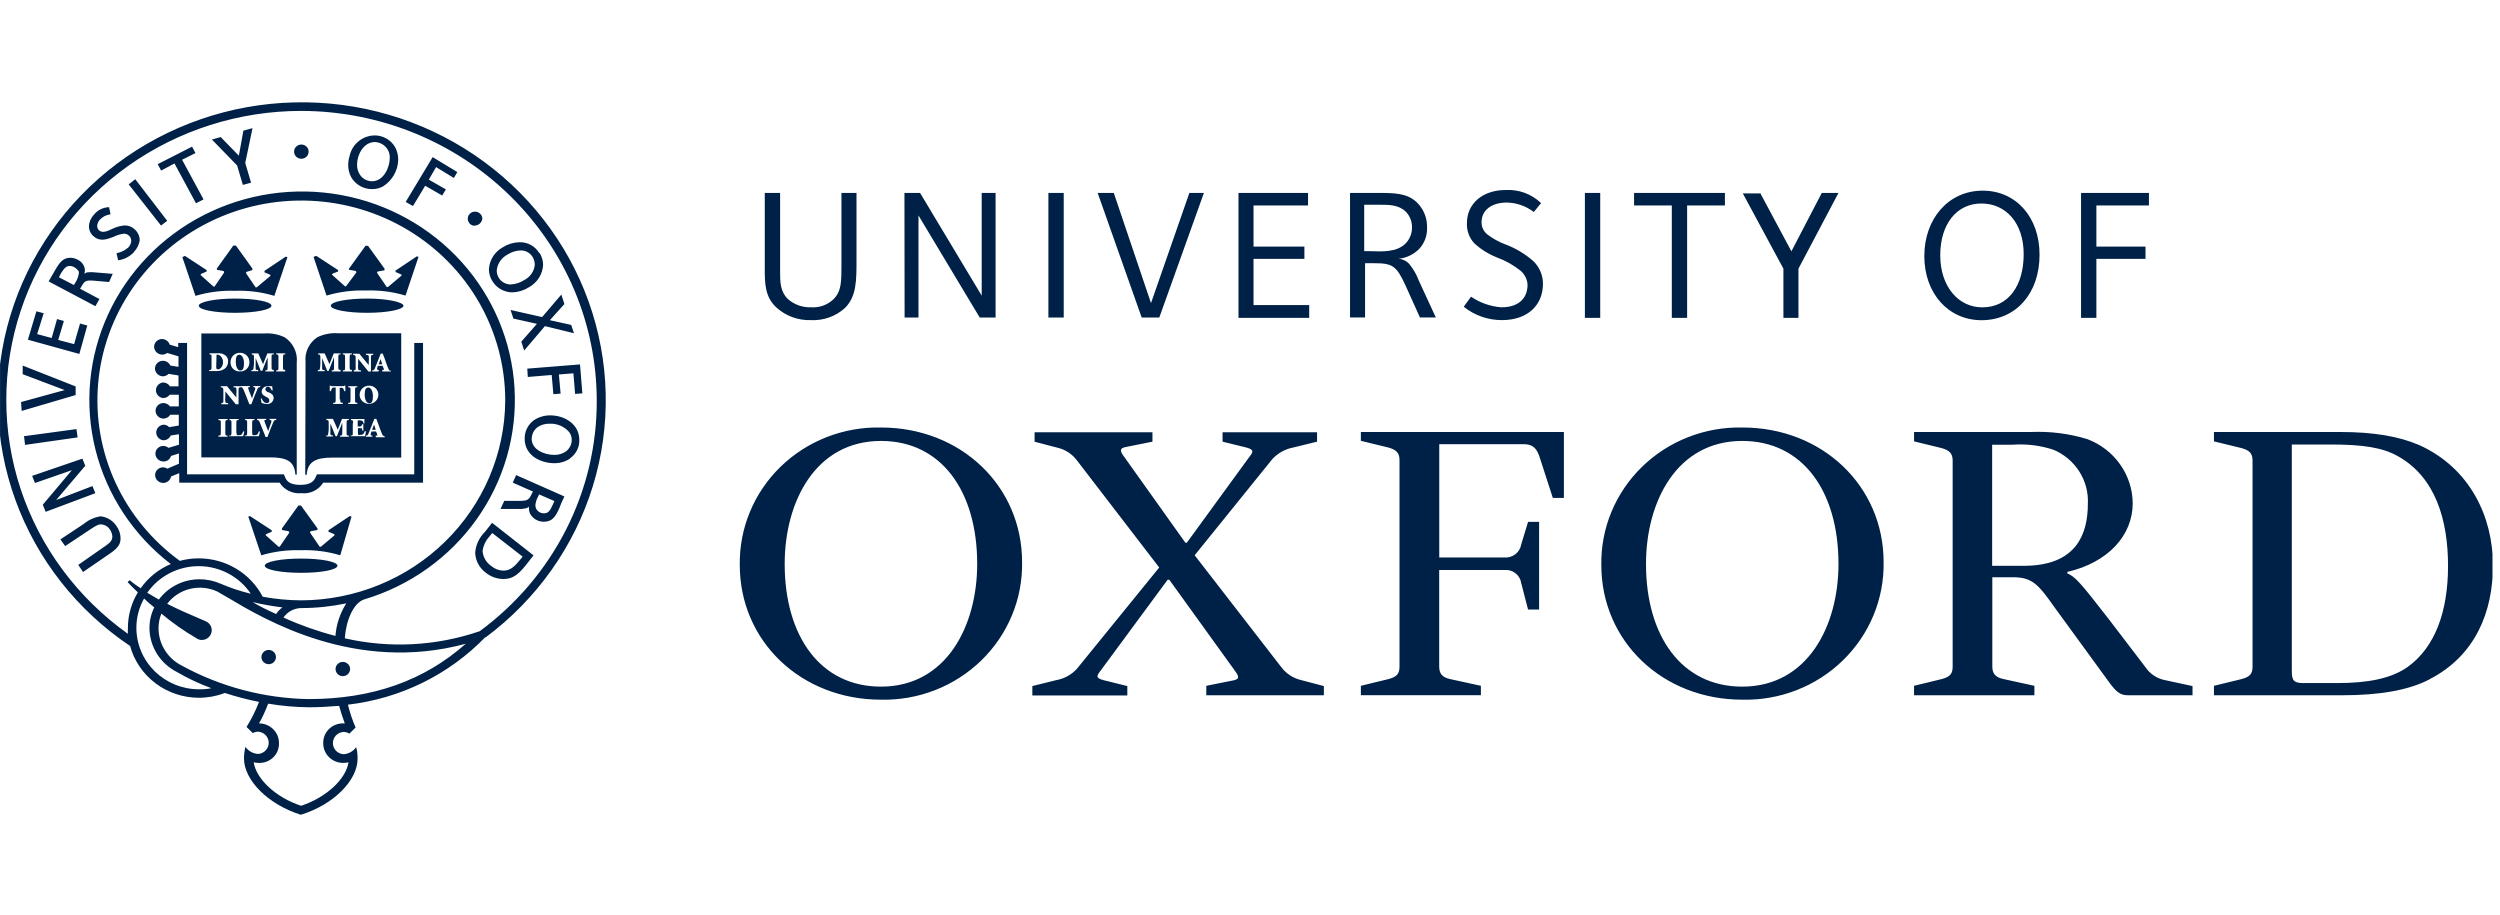 <svg width="112" height="41" viewBox="0 0 112 41" fill="none" xmlns="http://www.w3.org/2000/svg">
<g clip-path="url(#clip0_4864_3527)">
<path fill-rule="evenodd" clip-rule="evenodd" d="M96.272 8.643H93.244H93.231V14.239H93.918V11.598H96.119V11.049H93.918V9.205H96.272V8.643ZM91.372 11.413C91.372 9.728 90.317 8.541 88.826 8.541C87.29 8.541 86.209 9.801 86.209 11.473C86.209 13.145 87.29 14.345 88.768 14.345C90.317 14.345 91.372 13.145 91.372 11.413ZM80.255 11.259L78.855 8.643V8.663H78.077L79.897 12.035V14.239H80.571V12.035L82.364 8.643H81.616L80.255 11.259ZM77.276 8.643H73.207V9.205H74.897V14.239H75.583V9.205H77.276V8.643ZM67.064 11.534C67.45 11.675 67.81 11.877 68.128 12.134C68.311 12.293 68.421 12.517 68.434 12.756C68.434 13.305 68.102 13.767 67.253 13.767C66.767 13.728 66.301 13.564 65.902 13.292L65.576 13.742C66.056 14.13 66.66 14.342 67.282 14.341C68.474 14.341 69.125 13.643 69.125 12.708C69.125 12.52 69.086 12.333 69.012 12.159C68.938 11.986 68.829 11.828 68.692 11.697C68.322 11.371 67.893 11.116 67.428 10.944C67.146 10.836 66.881 10.69 66.641 10.51C66.555 10.443 66.486 10.357 66.44 10.26C66.393 10.162 66.371 10.056 66.374 9.948C66.374 9.451 66.781 9.074 67.507 9.074C67.946 9.083 68.37 9.232 68.714 9.498L69.04 9.1C68.831 8.898 68.582 8.741 68.308 8.64C68.034 8.539 67.741 8.496 67.448 8.513C66.419 8.513 65.719 9.125 65.719 9.987C65.71 10.152 65.733 10.317 65.789 10.473C65.845 10.629 65.932 10.773 66.045 10.896C66.341 11.169 66.687 11.385 67.064 11.534ZM58.6 8.643H55.484V14.239H58.652V13.668H56.158V11.598H58.437V11.049H56.158V9.205H58.6V8.643ZM51.565 13.579L49.898 8.643H49.175L51.148 14.226H51.936L53.935 8.643H53.284L51.565 13.579ZM47.655 8.643H46.968V14.226H47.655V8.643ZM41.219 8.643H40.519L40.526 14.226H41.148V9.652L43.892 14.226H44.602V8.643H43.98V13.244L41.219 8.643ZM34.262 8.643V11.933L34.262 12.014C34.261 12.67 34.261 13.289 34.773 13.767C34.982 13.959 35.227 14.108 35.494 14.207C35.762 14.306 36.047 14.351 36.333 14.341C36.612 14.355 36.891 14.313 37.153 14.219C37.415 14.125 37.656 13.98 37.859 13.793C38.374 13.276 38.373 12.57 38.371 11.606L38.371 11.422V8.643H37.697V11.61L37.697 11.767V11.767C37.698 12.662 37.699 13.051 37.326 13.419C37.196 13.54 37.042 13.633 36.874 13.693C36.706 13.753 36.527 13.778 36.349 13.767C35.961 13.783 35.582 13.649 35.294 13.394C34.949 13.056 34.949 12.618 34.949 12.172V8.643H34.262ZM15.586 31.569C17.937 31.297 20.117 30.226 21.745 28.541L21.758 28.554C24.051 26.847 25.733 24.471 26.562 21.769C27.391 19.066 27.324 16.176 26.371 13.512C25.419 10.849 23.629 8.551 21.26 6.947C18.89 5.343 16.063 4.517 13.184 4.587C10.305 4.656 7.523 5.619 5.238 7.335C2.952 9.052 1.28 11.434 0.463 14.14C-0.354 16.846 -0.275 19.737 0.689 22.396C1.653 25.055 3.453 27.346 5.829 28.94C6.011 29.607 6.413 30.196 6.973 30.616C7.532 31.035 8.218 31.262 8.922 31.26C9.317 31.258 9.709 31.185 10.078 31.046C10.578 31.21 11.088 31.343 11.604 31.445C11.455 31.835 11.267 32.212 11.045 32.568L11.325 32.842C11.399 32.801 11.483 32.78 11.569 32.778C11.697 32.788 11.816 32.845 11.903 32.938C11.991 33.03 12.039 33.151 12.039 33.277C12.039 33.403 11.991 33.525 11.903 33.617C11.816 33.71 11.697 33.767 11.569 33.777C11.454 33.771 11.343 33.739 11.244 33.683C11.145 33.628 11.059 33.551 10.996 33.458C10.952 33.63 10.93 33.807 10.931 33.984C10.931 34.944 12.002 36.039 13.476 36.501C14.951 36.051 16.019 34.954 16.019 33.997C16.024 33.819 16.003 33.642 15.957 33.47C15.893 33.563 15.808 33.64 15.708 33.695C15.609 33.75 15.498 33.783 15.384 33.789C15.256 33.779 15.136 33.722 15.049 33.63C14.962 33.537 14.914 33.416 14.914 33.29C14.914 33.164 14.962 33.043 15.049 32.95C15.136 32.858 15.256 32.801 15.384 32.791C15.479 32.789 15.572 32.816 15.651 32.867L15.931 32.593C15.788 32.261 15.672 31.919 15.586 31.569ZM33.142 25.313C33.142 28.726 35.887 31.346 39.468 31.346C40.3 31.364 41.127 31.217 41.9 30.915C42.672 30.612 43.375 30.16 43.965 29.585C44.556 29.01 45.021 28.325 45.335 27.569C45.648 26.814 45.803 26.004 45.79 25.188C45.79 21.772 43.049 19.152 39.468 19.152C38.635 19.134 37.807 19.28 37.034 19.583C36.261 19.885 35.557 20.338 34.967 20.913C34.376 21.488 33.91 22.174 33.597 22.93C33.283 23.686 33.129 24.497 33.142 25.313ZM54.042 31.148H59.309V30.736L58.304 30.471C57.941 30.39 57.621 30.182 57.402 29.888L53.521 24.876L56.995 20.575C57.241 20.303 57.572 20.118 57.936 20.049L59.004 19.787V19.366H54.771V19.787L55.839 20.049C56.21 20.151 56.145 20.25 55.94 20.511L53.17 24.314H53.105L50.396 20.511C50.191 20.237 50.09 20.074 50.497 20.014L51.63 19.787V19.366H46.35V19.79L47.356 20.052C47.719 20.133 48.04 20.342 48.257 20.639L51.933 25.424L48.257 29.948C48.014 30.223 47.682 30.407 47.316 30.471L46.249 30.736V31.157H50.504V30.736L49.436 30.471C49.065 30.373 49.13 30.274 49.332 30.012L52.31 25.973H52.385L55.315 30.038C55.501 30.299 55.582 30.436 55.175 30.497L54.042 30.724V31.148ZM61.706 8.643H60.481V14.223H61.155V11.792H61.549C62.376 11.792 62.555 11.894 62.962 12.778L63.613 14.223H64.326L63.561 12.568C63.461 12.296 63.314 12.042 63.128 11.818C63.007 11.686 62.839 11.606 62.659 11.594C63.007 11.556 63.33 11.402 63.574 11.157C63.817 10.897 63.946 10.553 63.932 10.2C63.939 9.993 63.903 9.787 63.826 9.594C63.75 9.401 63.634 9.225 63.486 9.077C63.04 8.643 62.467 8.643 61.706 8.643ZM69.567 22.308H70.062V19.353H60.967V19.749L62.2 20.049C62.558 20.151 62.698 20.291 62.698 20.61V29.862C62.698 30.197 62.568 30.325 62.2 30.424L60.967 30.724V31.145H66.344V30.724L64.971 30.424C64.616 30.347 64.476 30.181 64.476 29.862V25.536H67.389C67.569 25.518 67.749 25.569 67.892 25.679C68.034 25.788 68.127 25.948 68.151 26.123L68.457 27.307H68.952V23.38H68.457L68.151 24.388C68.125 24.562 68.031 24.72 67.889 24.829C67.748 24.938 67.569 24.99 67.389 24.975H64.479V19.899H68.255C68.669 19.899 68.854 20.074 68.994 20.537L69.567 22.308ZM71.003 14.239H71.69V8.643H71.003V14.239ZM71.739 25.313C71.739 28.726 74.48 31.346 78.061 31.346H78.051C78.884 31.366 79.713 31.22 80.487 30.919C81.261 30.617 81.965 30.165 82.557 29.59C83.149 29.015 83.616 28.328 83.93 27.572C84.244 26.816 84.399 26.005 84.386 25.188C84.386 21.772 81.642 19.152 78.061 19.152C77.228 19.134 76.401 19.281 75.628 19.584C74.855 19.886 74.152 20.339 73.562 20.914C72.972 21.489 72.506 22.175 72.193 22.931C71.879 23.687 71.725 24.497 71.739 25.313ZM98.225 31.148V30.736L97.017 30.475C96.834 30.443 96.659 30.374 96.504 30.273C96.349 30.172 96.216 30.041 96.115 29.888L94.488 27.757C93.189 26.085 92.984 25.849 92.616 25.686V25.622C94.439 25.201 95.546 23.989 95.546 22.544C95.54 21.92 95.342 21.313 94.979 20.801C94.617 20.289 94.105 19.896 93.511 19.672C92.701 19.425 91.852 19.317 91.004 19.353H85.75V19.774L86.984 20.074C87.339 20.176 87.479 20.317 87.479 20.636V29.862C87.479 30.2 87.352 30.325 86.984 30.424L85.75 30.724V31.148H91.141V30.724L89.767 30.424C89.396 30.347 89.256 30.181 89.256 29.862V25.861H90.2C91.066 25.861 91.343 26.222 92.043 27.208L94.549 30.647C94.856 31.046 95.025 31.148 95.35 31.148H98.225ZM104.918 31.148C106.624 31.148 107.92 30.921 108.864 30.424H108.854C110.888 29.377 111.689 27.418 111.683 25.313C111.683 23.156 110.654 20.961 108.375 19.937C107.47 19.551 106.363 19.353 104.827 19.353H99.185V19.774L100.419 20.074C100.787 20.176 100.914 20.317 100.914 20.636V29.862C100.914 30.2 100.787 30.325 100.419 30.424L99.185 30.724V31.148H104.918ZM9.751 15.827C9.817 15.82 9.883 15.826 9.947 15.845C10.01 15.865 10.069 15.896 10.119 15.939C10.153 15.971 10.18 16.009 10.197 16.052C10.214 16.095 10.222 16.142 10.22 16.188C10.22 16.488 9.979 16.625 9.699 16.625H9.373V16.574C9.464 16.574 9.477 16.574 9.477 16.424V16.025C9.477 15.947 9.477 15.913 9.461 15.896C9.448 15.884 9.425 15.881 9.386 15.875V15.827H9.751ZM9.686 16.424C9.686 16.535 9.712 16.548 9.777 16.548C9.842 16.548 9.992 16.437 9.992 16.229C9.992 16.022 9.852 15.891 9.751 15.891H9.699V15.955L9.686 16.424ZM11.149 16.38C11.169 16.327 11.177 16.27 11.172 16.213C11.172 16.16 11.162 16.107 11.141 16.057C11.121 16.008 11.09 15.963 11.052 15.925C11.013 15.887 10.968 15.857 10.917 15.836C10.867 15.816 10.813 15.805 10.758 15.805C10.701 15.803 10.644 15.813 10.591 15.834C10.538 15.854 10.489 15.886 10.449 15.925C10.409 15.965 10.377 16.013 10.357 16.065C10.336 16.117 10.326 16.173 10.329 16.229C10.326 16.284 10.335 16.338 10.355 16.389C10.374 16.44 10.405 16.486 10.444 16.525C10.483 16.564 10.53 16.594 10.582 16.614C10.634 16.634 10.69 16.643 10.745 16.641C10.803 16.644 10.861 16.636 10.915 16.615C10.969 16.595 11.018 16.563 11.058 16.523C11.098 16.482 11.13 16.433 11.149 16.38ZM10.765 16.599C10.651 16.599 10.563 16.437 10.563 16.213V16.201C10.563 15.977 10.615 15.894 10.729 15.894C10.843 15.894 10.931 16.06 10.931 16.28C10.931 16.5 10.879 16.599 10.765 16.599ZM12.27 15.831V15.876C12.223 15.876 12.197 15.876 12.183 15.889C12.166 15.904 12.166 15.938 12.166 16.013V16.013V16.425C12.166 16.562 12.166 16.562 12.267 16.575V16.642H11.886V16.591C11.977 16.591 11.99 16.591 11.99 16.441V16.004L11.746 16.616H11.684L11.453 16.042V16.316V16.517C11.453 16.565 11.492 16.578 11.57 16.578V16.629H11.264V16.578C11.326 16.578 11.352 16.578 11.352 16.517C11.365 16.447 11.374 16.375 11.378 16.304V16.055C11.378 15.905 11.378 15.892 11.277 15.879V15.831H11.57L11.785 16.316L11.977 15.831H12.27ZM12.777 16.575C12.677 16.562 12.677 16.562 12.677 16.425L12.68 16.026C12.68 15.876 12.69 15.876 12.781 15.876V15.828H12.374V15.876C12.475 15.889 12.475 15.889 12.475 16.026V16.441C12.475 16.591 12.462 16.591 12.374 16.591V16.642H12.777V16.575ZM10.664 18.111H10.563L10.095 17.537V17.76C10.085 17.84 10.085 17.92 10.095 18C10.095 18.035 10.133 18.06 10.221 18.06V18.111H9.915V18.06C9.967 18.06 10.007 18.035 10.007 18V17.76V17.524C10.007 17.438 10.007 17.413 9.981 17.387C9.97 17.373 9.956 17.363 9.94 17.356C9.924 17.349 9.907 17.347 9.889 17.349V17.301H10.169L10.589 17.811V17.649C10.599 17.57 10.599 17.491 10.589 17.413C10.589 17.374 10.553 17.349 10.462 17.349V17.301H10.788V17.349C10.766 17.346 10.744 17.35 10.725 17.362C10.707 17.374 10.693 17.392 10.687 17.413V17.649V18.111H10.664ZM11.139 18.028L11.171 18.11H11.262C11.35 17.858 11.516 17.473 11.516 17.473C11.568 17.345 11.578 17.345 11.656 17.345V17.297H11.35V17.345H11.389C11.428 17.358 11.454 17.386 11.428 17.447C11.41 17.489 11.367 17.617 11.33 17.725L11.33 17.725L11.33 17.725L11.33 17.725L11.33 17.725C11.314 17.772 11.299 17.815 11.288 17.846C11.271 17.792 11.238 17.711 11.206 17.632L11.206 17.632C11.167 17.536 11.129 17.444 11.122 17.409C11.109 17.345 11.109 17.345 11.161 17.345H11.197V17.297H10.79V17.345L10.794 17.346C10.856 17.358 10.866 17.36 10.917 17.473C10.963 17.574 11.057 17.816 11.139 18.028L11.139 18.028ZM11.722 17.85C11.748 17.924 11.826 18.061 11.953 18.061C11.969 18.062 11.985 18.059 12 18.052C12.015 18.046 12.029 18.037 12.04 18.025C12.051 18.013 12.059 17.999 12.063 17.984C12.068 17.968 12.069 17.952 12.067 17.937C12.067 17.863 12.015 17.825 11.94 17.787C11.839 17.739 11.722 17.675 11.722 17.55C11.722 17.515 11.731 17.479 11.746 17.447C11.762 17.414 11.784 17.386 11.812 17.362C11.839 17.339 11.872 17.321 11.907 17.311C11.942 17.3 11.978 17.297 12.015 17.302C12.053 17.295 12.093 17.295 12.132 17.302C12.152 17.307 12.174 17.307 12.194 17.302C12.198 17.364 12.207 17.426 12.22 17.487H12.168C12.142 17.413 12.093 17.324 12.002 17.324C11.971 17.325 11.942 17.337 11.921 17.359C11.9 17.38 11.888 17.409 11.888 17.439C11.888 17.5 11.94 17.538 12.015 17.576H12.041C12.155 17.624 12.259 17.688 12.259 17.838C12.257 17.876 12.246 17.914 12.228 17.949C12.21 17.983 12.185 18.014 12.155 18.038C12.124 18.063 12.088 18.081 12.05 18.091C12.012 18.102 11.973 18.105 11.933 18.099C11.886 18.098 11.838 18.09 11.793 18.074C11.768 18.063 11.742 18.055 11.715 18.048C11.715 18.008 11.706 17.968 11.696 17.926C11.69 17.901 11.684 17.875 11.679 17.847L11.722 17.85ZM10.195 19.516C10.095 19.507 10.095 19.507 10.095 19.369V18.968C10.095 18.821 10.107 18.821 10.195 18.821V18.77H9.788V18.821C9.836 18.825 9.862 18.827 9.876 18.841C9.893 18.858 9.893 18.892 9.893 18.968V19.366C9.893 19.513 9.88 19.513 9.788 19.513V19.567H10.195V19.516ZM10.601 19.392C10.601 19.456 10.601 19.494 10.624 19.494C10.654 19.501 10.685 19.501 10.715 19.494C10.736 19.497 10.757 19.495 10.777 19.489C10.797 19.482 10.815 19.471 10.829 19.456C10.858 19.419 10.879 19.376 10.891 19.331H10.943C10.943 19.379 10.904 19.503 10.891 19.542H10.269V19.513C10.357 19.513 10.37 19.513 10.37 19.366V18.968C10.37 18.83 10.37 18.83 10.282 18.821V18.77H10.689V18.821C10.601 18.821 10.588 18.821 10.588 18.968V19.392H10.601ZM11.326 19.494C11.303 19.494 11.303 19.456 11.303 19.392H11.296V18.968C11.296 18.821 11.309 18.821 11.397 18.821V18.77H10.984V18.821C11.072 18.83 11.072 18.83 11.072 18.968V19.366C11.072 19.513 11.059 19.513 10.971 19.513V19.542H11.593C11.606 19.503 11.645 19.379 11.645 19.331H11.593C11.581 19.376 11.56 19.419 11.531 19.456C11.517 19.471 11.499 19.482 11.479 19.489C11.459 19.495 11.438 19.497 11.417 19.494C11.387 19.501 11.356 19.501 11.326 19.494ZM11.823 19.387L11.823 19.387C11.754 19.208 11.682 19.025 11.645 18.941C11.593 18.828 11.58 18.826 11.521 18.817L11.518 18.817V18.766H11.925V18.817H11.885C11.837 18.817 11.837 18.817 11.85 18.877C11.856 18.908 11.888 18.987 11.922 19.074L11.922 19.074C11.957 19.161 11.994 19.255 12.012 19.314C12.036 19.254 12.075 19.14 12.107 19.048L12.107 19.048C12.127 18.989 12.144 18.939 12.152 18.916C12.175 18.855 12.152 18.826 12.117 18.817H12.078V18.766H12.374V18.817C12.296 18.817 12.283 18.817 12.234 18.941C12.234 18.941 12.068 19.327 11.98 19.579H11.898C11.875 19.519 11.849 19.454 11.824 19.387L11.823 19.387ZM15.258 15.876V15.828L15.245 15.831H14.952L14.76 16.316L14.545 15.831H14.252V15.879C14.353 15.892 14.353 15.905 14.353 16.055V16.304C14.351 16.375 14.344 16.447 14.33 16.517C14.33 16.578 14.304 16.578 14.239 16.578V16.629H14.545V16.578C14.47 16.578 14.431 16.565 14.431 16.517V16.316V16.042L14.659 16.616H14.724L14.965 16.004V16.441C14.965 16.591 14.952 16.591 14.864 16.591V16.642H15.258V16.575C15.157 16.562 15.157 16.562 15.157 16.425V16.013C15.157 15.876 15.17 15.876 15.258 15.876ZM15.664 16.425C15.664 16.562 15.664 16.562 15.765 16.575V16.642H15.358V16.591C15.446 16.591 15.459 16.591 15.459 16.441V16.026C15.459 15.889 15.459 15.889 15.358 15.876V15.828H15.765V15.876C15.677 15.876 15.664 15.876 15.664 16.026V16.425ZM16.504 16.645H16.605H16.618V16.195V15.959C16.618 15.921 16.657 15.896 16.719 15.896V15.848H16.393V15.896C16.481 15.896 16.52 15.921 16.52 15.959C16.53 16.038 16.53 16.117 16.52 16.195V16.358L16.1 15.848H15.82V15.896C15.837 15.894 15.854 15.897 15.869 15.903C15.885 15.91 15.898 15.921 15.908 15.934C15.934 15.959 15.934 15.985 15.934 16.071V16.294V16.534C15.934 16.569 15.895 16.594 15.846 16.594V16.645H16.172V16.594C16.084 16.594 16.045 16.569 16.045 16.534C16.035 16.454 16.035 16.374 16.045 16.294V16.071L16.504 16.645ZM17.113 16.574H17.152C17.204 16.574 17.204 16.574 17.191 16.513L17.139 16.389H16.93L16.892 16.5C16.892 16.548 16.892 16.561 16.93 16.574H16.966V16.641H16.677V16.59C16.738 16.59 16.765 16.59 16.804 16.478L17.058 15.84H17.145L17.237 16.076C17.285 16.226 17.337 16.363 17.386 16.488C17.429 16.597 17.447 16.6 17.493 16.608L17.503 16.61L17.513 16.612V16.641H17.126V16.577L17.113 16.574ZM16.963 16.322H17.126L17.051 16.086L16.963 16.322ZM15.261 18.021C15.244 18.003 15.244 17.968 15.244 17.896H15.218V17.372H15.244C15.306 17.372 15.345 17.372 15.371 17.398C15.397 17.435 15.414 17.478 15.419 17.522H15.472V17.274H15.432C15.41 17.299 15.41 17.299 15.371 17.299H15.371H14.876C14.864 17.301 14.851 17.299 14.84 17.295C14.828 17.29 14.818 17.283 14.811 17.274H14.772V17.522H14.824C14.835 17.479 14.852 17.437 14.876 17.398C14.899 17.36 14.925 17.36 15.016 17.36H15.039V17.896C15.039 18.046 15.029 18.046 14.925 18.046V18.097H15.358V18.046C15.304 18.04 15.276 18.037 15.261 18.021ZM15.906 17.898C15.906 18.035 15.906 18.035 16.007 18.047V18.099H15.6V18.047C15.691 18.047 15.704 18.047 15.704 17.898V17.499C15.704 17.361 15.704 17.361 15.6 17.349V17.301H16.007V17.349C15.919 17.349 15.906 17.349 15.906 17.499V17.898ZM16.828 17.974C16.907 17.897 16.951 17.792 16.951 17.683C16.951 17.576 16.909 17.474 16.832 17.399C16.756 17.323 16.653 17.279 16.544 17.278C16.488 17.276 16.433 17.285 16.381 17.305C16.329 17.324 16.281 17.354 16.241 17.391C16.201 17.429 16.169 17.474 16.146 17.524C16.124 17.574 16.112 17.628 16.111 17.683C16.111 17.792 16.155 17.897 16.234 17.974C16.313 18.051 16.42 18.094 16.531 18.094C16.642 18.094 16.749 18.051 16.828 17.974ZM16.544 18.069C16.427 18.069 16.339 17.906 16.339 17.683V17.67C16.339 17.447 16.391 17.361 16.505 17.361C16.619 17.361 16.707 17.53 16.707 17.75C16.707 17.97 16.661 18.069 16.544 18.069ZM15.628 18.769V18.82C15.54 18.82 15.527 18.82 15.527 18.957V19.369V19.369C15.527 19.444 15.527 19.478 15.544 19.495C15.557 19.509 15.582 19.511 15.628 19.515V19.567H15.234V19.512C15.322 19.512 15.335 19.512 15.335 19.366V18.932L15.094 19.541H15.032L14.801 18.967V19.241V19.442C14.801 19.493 14.84 19.506 14.915 19.506V19.554H14.612V19.512C14.674 19.512 14.7 19.512 14.7 19.452C14.713 19.381 14.722 19.31 14.726 19.238V18.989C14.726 18.839 14.726 18.826 14.622 18.817V18.766H14.915L15.133 19.251L15.322 18.766L15.628 18.769ZM15.8 18.84C15.817 18.856 15.817 18.889 15.817 18.968H15.804V19.366V19.366C15.804 19.449 15.804 19.485 15.786 19.501C15.772 19.513 15.747 19.513 15.703 19.513V19.542H16.354C16.354 19.525 16.362 19.491 16.37 19.453L16.37 19.453C16.381 19.406 16.393 19.352 16.393 19.318H16.341C16.326 19.363 16.306 19.404 16.279 19.443C16.242 19.471 16.196 19.484 16.149 19.481C16.12 19.488 16.09 19.488 16.061 19.481C16.035 19.481 16.035 19.443 16.035 19.379V19.181H16.1C16.166 19.181 16.198 19.181 16.213 19.197C16.227 19.212 16.227 19.239 16.227 19.293H16.279V19.006H16.217C16.204 19.105 16.191 19.105 16.09 19.105H16.025V18.869C16.025 18.851 16.025 18.842 16.03 18.837C16.036 18.83 16.049 18.83 16.077 18.83H16.103C16.165 18.83 16.204 18.843 16.23 18.856C16.256 18.869 16.279 18.907 16.279 18.968H16.325V18.77H15.726V18.821C15.765 18.825 15.787 18.827 15.8 18.84ZM16.859 19.515C16.911 19.515 16.911 19.515 16.898 19.455L16.846 19.33H16.644L16.605 19.442C16.605 19.493 16.605 19.506 16.644 19.515H16.683V19.567H16.39V19.515C16.452 19.515 16.478 19.515 16.517 19.404L16.771 18.766H16.859L16.95 19.002C16.999 19.152 17.051 19.289 17.103 19.413C17.15 19.524 17.163 19.526 17.211 19.534C17.217 19.535 17.223 19.536 17.23 19.538V19.589H16.833V19.515H16.859ZM16.67 19.254H16.833L16.758 19.018L16.67 19.254ZM6.907 26.738C6.805 26.68 6.703 26.621 6.606 26.561L6.602 26.548C6.862 26.179 7.21 25.877 7.616 25.671C8.023 25.464 8.475 25.358 8.933 25.364C9.39 25.369 9.84 25.484 10.241 25.7C10.643 25.915 10.984 26.224 11.235 26.599C10.783 26.491 10.34 26.344 9.913 26.162C9.607 26.024 9.274 25.952 8.937 25.952C8.582 25.951 8.231 26.033 7.915 26.192C7.599 26.349 7.325 26.579 7.117 26.861C7.048 26.82 6.978 26.779 6.907 26.738ZM10.231 26.788L9.736 26.501C9.355 26.324 8.922 26.281 8.513 26.381C8.103 26.481 7.741 26.718 7.49 27.05C8.002 27.314 8.496 27.523 8.853 27.675L8.854 27.675C9.002 27.738 9.128 27.792 9.222 27.835C9.314 27.876 9.39 27.946 9.437 28.035C9.483 28.124 9.497 28.226 9.476 28.323C9.455 28.421 9.4 28.509 9.322 28.572C9.243 28.635 9.144 28.67 9.043 28.671C8.956 28.671 8.872 28.644 8.802 28.594C8.247 28.27 7.721 27.901 7.229 27.49C7.142 27.704 7.099 27.933 7.102 28.163C7.106 28.506 7.204 28.841 7.388 29.133C7.572 29.425 7.833 29.662 8.144 29.819C9.881 30.769 11.83 31.284 13.818 31.319C16.683 31.319 18.998 30.495 20.866 28.84C15.925 30.178 11.835 27.743 10.238 26.792L10.231 26.788ZM12.038 29.755C11.951 29.755 11.868 29.722 11.807 29.662C11.746 29.602 11.712 29.521 11.712 29.436C11.712 29.352 11.746 29.27 11.807 29.211C11.868 29.151 11.951 29.117 12.038 29.117C12.124 29.117 12.207 29.151 12.268 29.211C12.329 29.27 12.363 29.352 12.363 29.436C12.363 29.519 12.33 29.599 12.271 29.659C12.212 29.718 12.132 29.753 12.047 29.755H12.038ZM15.358 30.291C15.294 30.291 15.231 30.273 15.177 30.238C15.124 30.203 15.082 30.153 15.057 30.094C15.033 30.036 15.026 29.972 15.039 29.91C15.051 29.848 15.082 29.791 15.128 29.747C15.173 29.702 15.231 29.672 15.295 29.659C15.358 29.647 15.423 29.653 15.483 29.677C15.542 29.702 15.593 29.742 15.629 29.795C15.665 29.848 15.684 29.909 15.684 29.972C15.684 30.057 15.649 30.138 15.588 30.198C15.527 30.258 15.444 30.291 15.358 30.291ZM12.013 31.524C12.61 31.625 13.214 31.679 13.82 31.686C14.279 31.686 14.738 31.661 15.193 31.622C15.258 31.871 15.346 32.133 15.447 32.407H15.399C15.278 32.402 15.157 32.422 15.044 32.465C14.932 32.507 14.829 32.572 14.743 32.655C14.657 32.739 14.589 32.838 14.544 32.948C14.499 33.058 14.477 33.176 14.48 33.294C14.479 33.412 14.502 33.529 14.548 33.638C14.594 33.746 14.662 33.845 14.747 33.928C14.833 34.01 14.935 34.075 15.047 34.118C15.159 34.161 15.278 34.181 15.399 34.178C15.471 34.176 15.543 34.167 15.613 34.152C15.499 34.902 14.62 35.725 13.491 36.099C12.342 35.725 11.479 34.889 11.365 34.152C11.436 34.168 11.508 34.176 11.58 34.178C11.701 34.184 11.822 34.166 11.935 34.124C12.048 34.082 12.151 34.017 12.237 33.934C12.324 33.851 12.392 33.751 12.436 33.641C12.481 33.531 12.502 33.413 12.498 33.294C12.499 33.178 12.477 33.064 12.433 32.956C12.389 32.849 12.323 32.751 12.24 32.669C12.157 32.586 12.059 32.521 11.95 32.476C11.841 32.431 11.724 32.408 11.606 32.407C11.764 32.123 11.9 31.828 12.013 31.524ZM22.345 12.447C22.4 12.537 22.478 12.612 22.572 12.664C22.665 12.716 22.771 12.744 22.878 12.744C23.096 12.732 23.305 12.664 23.487 12.546C23.619 12.48 23.732 12.381 23.815 12.26C23.898 12.139 23.947 11.999 23.959 11.854C23.956 11.731 23.922 11.612 23.858 11.506C23.802 11.417 23.724 11.343 23.63 11.293C23.537 11.242 23.431 11.217 23.324 11.219C23.115 11.226 22.912 11.29 22.738 11.404C22.602 11.475 22.485 11.578 22.401 11.705C22.316 11.832 22.265 11.977 22.253 12.128C22.256 12.24 22.287 12.35 22.345 12.447ZM5.734 7.439C7.993 5.832 10.713 4.967 13.504 4.969C17.014 4.975 20.379 6.345 22.859 8.78C25.34 11.214 26.733 14.513 26.734 17.953C26.741 19.955 26.271 21.931 25.361 23.724C24.451 25.516 23.126 27.075 21.493 28.277C19.549 28.945 17.453 29.055 15.447 28.596C15.499 27.808 15.832 27.001 16.326 26.851C18.366 26.239 20.137 24.974 21.356 23.259C22.575 21.544 23.172 19.478 23.051 17.391C22.93 15.304 22.099 13.317 20.69 11.748C19.281 10.179 17.375 9.119 15.278 8.736C13.182 8.354 11.015 8.671 9.124 9.639C7.233 10.606 5.728 12.167 4.849 14.071C3.97 15.976 3.769 18.114 4.277 20.144C4.785 22.174 5.973 23.979 7.651 25.269C7.106 25.499 6.639 25.875 6.303 26.354C6.129 26.244 5.963 26.123 5.805 25.993L5.717 26.079C5.818 26.191 5.984 26.354 6.176 26.539C5.884 27.021 5.729 27.572 5.73 28.134C5.723 28.221 5.723 28.308 5.73 28.395C3.472 26.788 1.791 24.52 0.928 21.919C0.066 19.317 0.067 16.515 0.93 13.914C1.793 11.312 3.475 9.046 5.734 7.439ZM1.957 14.033L1.631 13.946L1.25 15.219L3.555 15.857L3.91 14.581L3.585 14.495L3.321 15.417L2.608 15.229L2.862 14.38L2.556 14.294L2.315 15.143L1.664 14.967L1.957 14.033ZM2.898 17.475L0.944 18.011L0.97 18.41L3.389 17.698V17.312L1.016 16.377V16.764L2.898 17.475ZM3.425 19.223L1.075 19.542L1.123 19.931L3.477 19.596L3.425 19.223ZM5.401 24.117C5.401 23.916 5.335 23.72 5.212 23.559C5.135 23.442 5.032 23.343 4.911 23.269C4.79 23.195 4.654 23.148 4.512 23.131C4.235 23.171 3.974 23.288 3.76 23.466L2.706 24.165L2.92 24.465L4.027 23.728L4.056 23.709C4.269 23.571 4.391 23.492 4.512 23.492C4.594 23.493 4.673 23.515 4.744 23.554C4.815 23.593 4.875 23.648 4.919 23.715C4.986 23.809 5.025 23.92 5.033 24.034C5.033 24.197 4.945 24.309 4.74 24.446C4.714 24.459 3.506 25.307 3.506 25.307L3.721 25.626L4.919 24.803C5.326 24.529 5.401 24.344 5.401 24.117ZM4.271 22.095L4.141 21.776L2.517 22.401L3.819 20.866L3.692 20.547L1.439 21.319L1.566 21.638L3.22 21.064L1.918 22.611L2.045 22.93L4.271 22.095ZM4.213 12.575L4.887 12.635L5.05 12.268L4.271 12.204C4.145 12.187 4.017 12.187 3.891 12.204C3.85 12.221 3.812 12.242 3.777 12.268C3.792 12.228 3.8 12.186 3.803 12.144C3.807 12.08 3.798 12.016 3.777 11.956C3.752 11.886 3.714 11.822 3.663 11.767C3.613 11.712 3.552 11.668 3.484 11.637C3.385 11.58 3.273 11.55 3.158 11.547C2.826 11.547 2.673 11.748 2.458 12.122L2.178 12.607L4.275 13.717L4.454 13.398L3.588 12.935L3.64 12.849C3.793 12.575 3.845 12.549 4.213 12.575ZM5.294 11.662C5.569 11.624 5.821 11.492 6.007 11.289H5.997C6.139 11.144 6.232 10.959 6.261 10.759C6.258 10.664 6.236 10.571 6.194 10.485C6.153 10.4 6.093 10.323 6.02 10.262C5.902 10.155 5.747 10.097 5.587 10.099C5.406 10.114 5.23 10.16 5.066 10.236L5.034 10.251C4.855 10.338 4.597 10.464 4.441 10.322C4.413 10.297 4.391 10.266 4.376 10.232C4.36 10.198 4.353 10.162 4.353 10.124C4.358 10.017 4.403 9.915 4.48 9.837C4.603 9.706 4.771 9.622 4.952 9.601L4.887 9.282C4.754 9.285 4.624 9.318 4.505 9.377C4.387 9.436 4.284 9.52 4.203 9.624C4.068 9.766 3.99 9.952 3.985 10.147C3.986 10.232 4.005 10.316 4.042 10.393C4.08 10.47 4.133 10.539 4.2 10.593C4.467 10.829 4.773 10.731 5.066 10.619C5.216 10.542 5.379 10.491 5.548 10.469C5.627 10.467 5.705 10.495 5.766 10.546C5.801 10.575 5.829 10.611 5.848 10.652C5.868 10.692 5.879 10.737 5.88 10.782C5.876 10.893 5.831 11 5.753 11.082C5.604 11.217 5.419 11.307 5.219 11.343L5.294 11.662ZM5.766 8.261L7.214 10.105L7.491 9.892L6.059 8.028L5.766 8.261ZM7.817 7.323L8.78 9.107L9.119 8.934L8.158 7.157L8.757 6.858L8.604 6.57L7.065 7.355L7.218 7.642L7.817 7.323ZM10.88 8.284L11.248 8.185L10.987 7.301L11.313 5.741L10.903 5.853L10.701 6.976L9.887 6.14L9.493 6.251L10.623 7.413L10.88 8.284ZM13.27 7.019C13.332 7.079 13.414 7.113 13.501 7.113C13.587 7.113 13.67 7.079 13.731 7.019C13.792 6.96 13.826 6.878 13.826 6.794C13.826 6.709 13.792 6.628 13.731 6.568C13.67 6.508 13.587 6.475 13.501 6.475C13.414 6.475 13.332 6.508 13.27 6.568C13.209 6.628 13.175 6.709 13.175 6.794C13.175 6.878 13.209 6.96 13.27 7.019ZM16.671 8.472C16.845 8.474 17.015 8.431 17.166 8.347C17.367 8.218 17.533 8.042 17.651 7.836C17.768 7.63 17.833 7.4 17.84 7.164C17.843 6.964 17.795 6.766 17.7 6.59C17.607 6.429 17.472 6.296 17.309 6.204C17.146 6.112 16.96 6.064 16.772 6.066C16.511 6.074 16.259 6.168 16.058 6.333C15.858 6.498 15.719 6.724 15.665 6.976C15.626 7.101 15.604 7.231 15.6 7.362C15.592 7.566 15.641 7.769 15.74 7.949C15.834 8.109 15.97 8.242 16.133 8.334C16.297 8.426 16.483 8.474 16.671 8.472ZM19.536 7.486L20.334 7.974L20.487 7.709L19.383 7.039L18.175 9.046L18.501 9.231L19.048 8.322L19.81 8.759L19.976 8.485L19.211 8.048L19.536 7.486ZM21.086 10.055C21.137 10.092 21.198 10.114 21.262 10.118V10.105C21.348 10.105 21.43 10.073 21.494 10.017C21.558 9.96 21.598 9.883 21.607 9.799C21.607 9.737 21.588 9.676 21.553 9.624C21.518 9.572 21.468 9.531 21.41 9.507C21.351 9.482 21.287 9.475 21.224 9.485C21.162 9.496 21.104 9.525 21.058 9.568C21.012 9.61 20.979 9.665 20.964 9.726C20.95 9.786 20.953 9.85 20.975 9.908C20.997 9.967 21.035 10.018 21.086 10.055ZM22.534 25.939C22.866 25.939 23.133 25.853 23.54 25.342L23.902 24.88L22.046 23.422L21.721 23.833C21.471 24.081 21.317 24.408 21.288 24.755C21.293 24.933 21.339 25.107 21.423 25.265C21.507 25.422 21.627 25.559 21.773 25.665C21.988 25.837 22.256 25.933 22.534 25.939ZM24.358 23.374C24.745 23.374 24.891 23.147 25.07 22.736C25.131 22.567 25.203 22.402 25.285 22.241L23.124 21.284L22.971 21.622L23.876 22.021L23.824 22.12C23.697 22.388 23.645 22.439 23.277 22.439H22.59L22.424 22.8H23.212C23.341 22.809 23.471 22.796 23.596 22.761C23.632 22.746 23.666 22.726 23.697 22.701V22.761C23.694 22.848 23.712 22.934 23.749 23.013C23.807 23.122 23.894 23.213 24.002 23.277C24.109 23.34 24.232 23.374 24.358 23.374ZM24.829 20.751C25.084 20.756 25.333 20.682 25.542 20.541H25.526C25.663 20.448 25.774 20.322 25.848 20.176C25.923 20.03 25.959 19.868 25.953 19.705C25.953 19.006 25.302 18.608 24.65 18.608C24.392 18.607 24.14 18.681 23.924 18.821C23.792 18.917 23.684 19.043 23.611 19.188C23.538 19.332 23.502 19.492 23.505 19.654C23.505 20.432 24.256 20.751 24.829 20.751ZM25.764 17.647L26.089 17.622L25.985 16.326L23.622 16.515L23.645 16.888L24.716 16.799L24.79 17.66L25.116 17.634L25.038 16.776L25.689 16.725L25.764 17.647ZM24.634 14.345L25.285 13.621L25.148 13.197L24.286 14.205L22.873 13.886L23 14.272L24.055 14.508L23.355 15.306L23.482 15.704L24.413 14.61L25.715 14.929L25.588 14.556L24.634 14.345ZM24.331 11.876C24.333 11.681 24.276 11.491 24.169 11.327H24.152C24.061 11.177 23.931 11.054 23.774 10.97C23.618 10.886 23.442 10.846 23.264 10.852C23.001 10.86 22.745 10.938 22.525 11.078C22.346 11.178 22.195 11.32 22.086 11.492C21.977 11.664 21.915 11.859 21.903 12.061C21.902 12.256 21.96 12.447 22.069 12.61C22.162 12.759 22.293 12.882 22.448 12.967C22.604 13.053 22.779 13.098 22.958 13.098C23.226 13.088 23.486 13.006 23.71 12.862C23.888 12.76 24.038 12.617 24.147 12.445C24.255 12.273 24.319 12.078 24.331 11.876ZM88.805 13.769C90 13.769 90.661 12.77 90.661 11.386C90.661 10.001 89.873 9.117 88.766 9.117C87.659 9.117 86.923 10.039 86.923 11.437C86.923 12.834 87.734 13.769 88.805 13.769ZM3.123 11.914C3.189 11.913 3.254 11.93 3.311 11.962C3.399 12.011 3.473 12.078 3.53 12.16C3.536 12.193 3.536 12.226 3.53 12.259C3.505 12.41 3.449 12.555 3.364 12.683L3.311 12.769L2.638 12.421L2.738 12.233C2.878 12.013 2.97 11.914 3.123 11.914ZM16.798 6.363C16.277 6.363 15.997 6.947 15.997 7.359C15.99 7.507 16.025 7.654 16.098 7.783C16.152 7.883 16.233 7.967 16.331 8.027C16.43 8.086 16.542 8.119 16.658 8.121C17.218 8.121 17.459 7.448 17.459 7.11C17.468 7.018 17.457 6.925 17.429 6.837C17.4 6.749 17.353 6.668 17.291 6.598C17.23 6.528 17.154 6.471 17.069 6.431C16.984 6.391 16.892 6.368 16.798 6.363ZM12.653 27.212C12.54 27.291 12.445 27.392 12.373 27.509C12.011 27.349 11.579 27.136 11.318 26.973C11.758 27.078 12.204 27.158 12.653 27.212ZM6.696 28.146C6.694 27.823 6.767 27.503 6.911 27.211L6.858 27.168L6.828 27.143C6.692 27.032 6.563 26.927 6.455 26.813C6.228 27.215 6.109 27.667 6.11 28.127C6.11 28.489 6.183 28.847 6.324 29.181C6.465 29.516 6.673 29.819 6.934 30.075C7.195 30.331 7.505 30.533 7.846 30.672C8.188 30.81 8.553 30.881 8.922 30.88C9.106 30.884 9.289 30.868 9.469 30.832C8.936 30.635 8.42 30.393 7.93 30.108C7.561 29.922 7.252 29.641 7.034 29.295C6.817 28.95 6.7 28.552 6.696 28.146ZM21.62 24.689C21.63 24.82 21.669 24.947 21.735 25.061C21.8 25.176 21.891 25.274 22.001 25.35C22.151 25.483 22.345 25.559 22.548 25.564C22.873 25.564 23.055 25.375 23.313 25.063L23.414 24.938L22.053 23.879L21.9 24.067C21.744 24.241 21.646 24.459 21.62 24.689ZM24.759 22.621C24.633 22.908 24.545 22.997 24.366 22.997C24.29 22.997 24.217 22.976 24.154 22.936C24.091 22.895 24.041 22.838 24.011 22.771C23.996 22.726 23.987 22.68 23.985 22.634C23.999 22.493 24.042 22.358 24.112 22.235L24.151 22.149L24.838 22.448L24.759 22.621ZM24.621 18.982C24.432 18.977 24.245 19.029 24.087 19.132C24.004 19.195 23.936 19.276 23.89 19.369C23.843 19.462 23.82 19.564 23.82 19.668C23.82 20.13 24.367 20.379 24.826 20.379C25.012 20.384 25.194 20.332 25.347 20.229C25.43 20.168 25.497 20.089 25.544 19.998C25.59 19.907 25.614 19.807 25.614 19.706C25.615 19.581 25.575 19.459 25.5 19.358C25.393 19.234 25.258 19.135 25.106 19.07C24.953 19.004 24.788 18.974 24.621 18.982ZM104.418 19.914C105.827 19.914 106.732 20.042 107.432 20.441C109.122 21.388 109.672 23.318 109.672 25.351C109.672 27.383 109.099 28.991 107.865 29.878C107.126 30.401 106.084 30.602 104.685 30.602H103.207C102.774 30.602 102.673 30.5 102.673 30.075V19.914H104.418ZM22.634 17.932C22.633 16.404 22.233 14.902 21.473 13.568C20.712 12.235 19.616 11.114 18.288 10.313C16.961 9.513 15.446 9.058 13.889 8.993C12.331 8.927 10.783 9.254 9.391 9.941C7.998 10.628 6.809 11.653 5.935 12.918C5.061 14.183 4.532 15.646 4.398 17.168C4.264 18.69 4.53 20.221 5.17 21.613C5.811 23.006 6.804 24.215 8.056 25.126C8.334 25.051 8.621 25.013 8.909 25.014C9.501 25.016 10.081 25.177 10.586 25.48C11.091 25.784 11.5 26.217 11.77 26.734C12.337 26.838 12.912 26.892 13.489 26.896C15.912 26.887 18.233 25.94 19.946 24.26C21.659 22.581 22.625 20.306 22.634 17.932ZM14.17 11.462L15.146 12.1V12.164L14.918 12.25C14.866 12.275 14.866 12.313 14.892 12.323L15.452 12.824H15.504L15.954 12.221C15.98 12.186 15.954 12.148 15.915 12.135L15.635 12.084V12.036L16.374 11.012H16.488L17.227 12.036V12.109L16.947 12.16C16.894 12.16 16.881 12.208 16.907 12.246L17.327 12.859H17.38L17.975 12.358C18.001 12.333 18.001 12.297 17.949 12.285L17.721 12.186V12.122L18.675 11.484L18.75 11.509L18.167 13.242C17.594 13.069 16.995 12.993 16.396 13.015C15.798 12.995 15.201 13.072 14.629 13.242L14.046 11.509L14.17 11.462ZM18.076 13.695C18.076 13.87 17.34 14.014 16.448 14.014C15.556 14.014 14.821 13.877 14.821 13.695C14.821 13.513 15.56 13.376 16.448 13.376C17.337 13.376 18.079 13.532 18.079 13.704L18.076 13.695ZM13.688 16.215C13.666 16 13.704 15.783 13.798 15.588C13.892 15.392 14.039 15.226 14.222 15.105C14.511 14.967 14.832 14.906 15.153 14.93H17.975V20.5H14.896C14.199 20.5 13.779 20.65 13.74 21.272H13.675L13.688 16.215ZM13.294 16.215V21.262H13.232C13.193 20.624 12.786 20.49 12.073 20.49H9.02V14.939H11.832C12.152 14.916 12.472 14.976 12.76 15.114C12.942 15.237 13.087 15.404 13.181 15.599C13.276 15.794 13.316 16.01 13.297 16.225L13.294 16.215ZM8.906 13.695C8.906 13.523 9.641 13.376 10.533 13.376C11.425 13.376 12.161 13.513 12.161 13.695C12.161 13.877 11.422 14.014 10.533 14.014C9.645 14.014 8.909 13.88 8.909 13.704L8.906 13.695ZM8.281 11.462L9.257 12.1V12.164L9.029 12.262C8.977 12.288 8.977 12.323 9.003 12.336L9.563 12.837H9.612L10.032 12.224C10.058 12.186 10.032 12.151 9.996 12.138L9.716 12.087V12.026L10.452 11.002H10.569L11.305 12.026V12.1L11.07 12.173C11.022 12.173 11.009 12.221 11.035 12.259L11.451 12.872H11.503L12.102 12.371C12.129 12.345 12.129 12.31 12.076 12.297L11.848 12.199V12.135L12.802 11.497L12.877 11.522L12.291 13.255C11.719 13.082 11.122 13.006 10.524 13.028C9.926 13.008 9.328 13.085 8.756 13.255L8.17 11.522L8.281 11.462ZM13.489 25.662C12.584 25.662 11.861 25.525 11.861 25.343C11.861 25.161 12.601 25.024 13.489 25.024C14.378 25.024 15.117 25.161 15.117 25.343C15.117 25.525 14.404 25.662 13.502 25.662H13.489ZM15.244 24.877C14.672 24.705 14.074 24.628 13.476 24.65C12.877 24.63 12.279 24.707 11.705 24.877L11.123 23.145L11.197 23.119L12.174 23.757V23.821L11.946 23.92C11.894 23.945 11.894 23.98 11.92 23.993L12.48 24.494H12.529L12.949 23.881C12.975 23.843 12.949 23.808 12.913 23.795L12.633 23.744V23.671L13.369 22.647H13.483L14.222 23.671V23.744L13.942 23.795C13.89 23.795 13.88 23.843 13.903 23.881L14.323 24.494H14.375L14.974 23.993C14.996 23.968 14.996 23.933 14.948 23.92L14.716 23.821V23.757L15.67 23.119L15.748 23.145L15.244 24.877ZM18.971 21.623H14.479C14.379 21.785 14.234 21.915 14.061 21.999C13.888 22.083 13.694 22.116 13.502 22.095C13.311 22.114 13.117 22.08 12.945 21.996C12.772 21.913 12.627 21.783 12.526 21.623H8.03V21.198L7.662 21.348C7.647 21.43 7.602 21.504 7.537 21.556C7.471 21.609 7.389 21.637 7.304 21.636C7.21 21.633 7.121 21.595 7.055 21.53C6.989 21.465 6.951 21.377 6.949 21.285C6.949 21.192 6.986 21.104 7.053 21.039C7.12 20.974 7.21 20.937 7.304 20.937C7.373 20.937 7.44 20.958 7.496 20.997L8.017 20.774V20.315L7.662 20.426C7.642 20.5 7.596 20.564 7.534 20.61C7.471 20.655 7.395 20.678 7.317 20.675C7.223 20.673 7.134 20.635 7.068 20.57C7.002 20.504 6.964 20.416 6.962 20.324C6.962 20.279 6.971 20.233 6.989 20.191C7.007 20.149 7.033 20.111 7.066 20.078C7.099 20.046 7.138 20.02 7.181 20.003C7.224 19.986 7.27 19.977 7.317 19.977C7.402 19.979 7.483 20.01 7.548 20.063L8.017 19.925V19.453L7.649 19.511C7.622 19.574 7.577 19.628 7.519 19.666C7.461 19.704 7.393 19.724 7.323 19.725C7.235 19.716 7.152 19.676 7.093 19.611C7.033 19.547 6.999 19.462 6.999 19.375C6.999 19.288 7.033 19.204 7.093 19.139C7.152 19.075 7.235 19.034 7.323 19.026C7.372 19.025 7.419 19.035 7.463 19.054C7.507 19.073 7.546 19.102 7.577 19.137L8.01 19.064V18.579H7.629C7.597 18.631 7.553 18.674 7.499 18.705C7.446 18.736 7.385 18.753 7.323 18.755C7.23 18.752 7.141 18.715 7.075 18.65C7.009 18.585 6.971 18.498 6.969 18.407C6.968 18.361 6.977 18.316 6.995 18.273C7.012 18.23 7.038 18.192 7.071 18.159C7.104 18.126 7.144 18.101 7.187 18.083C7.23 18.065 7.277 18.056 7.323 18.056C7.381 18.058 7.437 18.072 7.488 18.098C7.538 18.124 7.582 18.161 7.616 18.206H8.01V17.683H7.603C7.57 17.729 7.527 17.767 7.476 17.793C7.425 17.819 7.368 17.833 7.31 17.833C7.222 17.824 7.139 17.784 7.08 17.719C7.02 17.655 6.986 17.571 6.986 17.483C6.986 17.396 7.02 17.312 7.08 17.247C7.139 17.183 7.222 17.142 7.31 17.134C7.372 17.136 7.433 17.153 7.486 17.184C7.54 17.214 7.584 17.258 7.616 17.309H7.997V16.821L7.555 16.748C7.488 16.816 7.397 16.855 7.301 16.86C7.207 16.858 7.117 16.821 7.05 16.756C6.984 16.691 6.945 16.604 6.943 16.512C6.943 16.431 6.972 16.353 7.024 16.291C7.076 16.229 7.149 16.186 7.229 16.17C7.31 16.154 7.394 16.165 7.466 16.203C7.539 16.24 7.597 16.301 7.629 16.375L7.997 16.435V15.963L7.489 15.813C7.436 15.853 7.373 15.878 7.306 15.885C7.239 15.892 7.171 15.88 7.111 15.852C7.05 15.823 6.999 15.779 6.962 15.724C6.926 15.669 6.905 15.605 6.904 15.539C6.904 15.446 6.941 15.357 7.008 15.291C7.076 15.225 7.167 15.188 7.262 15.188C7.338 15.19 7.412 15.216 7.473 15.261C7.535 15.306 7.58 15.368 7.603 15.44L7.984 15.552V15.363H8.381V21.25H12.718L12.77 21.374C12.845 21.559 12.985 21.722 13.457 21.722C13.929 21.722 14.066 21.546 14.144 21.374L14.196 21.25H18.558V15.363H18.952V21.61L18.971 21.623ZM35.154 25.264C35.154 22.472 36.538 19.754 39.468 19.754C42.176 19.754 43.778 22.01 43.778 25.264C43.778 28.043 42.398 30.761 39.468 30.761C36.756 30.761 35.154 28.505 35.154 25.264ZM12.7 27.666C13.45 28.007 14.229 28.283 15.028 28.489C15.067 27.972 15.233 27.472 15.513 27.031C14.844 27.171 14.162 27.242 13.478 27.242C13.323 27.247 13.172 27.288 13.037 27.362C12.902 27.436 12.786 27.54 12.7 27.666ZM63.258 10.19C63.261 10.459 63.156 10.719 62.965 10.914C62.571 11.298 61.954 11.275 61.355 11.252L61.344 11.252H61.116V9.172H61.767C62.239 9.172 62.663 9.172 62.988 9.491C63.166 9.681 63.263 9.931 63.258 10.19ZM78.051 19.754C75.121 19.754 73.741 22.472 73.741 25.264C73.741 28.505 75.342 30.761 78.051 30.761C80.981 30.761 82.364 28.043 82.364 25.264C82.364 22.01 80.763 19.754 78.051 19.754ZM93.154 21.125C93.429 21.558 93.562 22.063 93.536 22.572C93.536 23.905 93.041 25.315 90.752 25.347H89.248V19.924H90.153C90.778 19.877 91.406 19.954 91.999 20.15C92.477 20.352 92.879 20.693 93.154 21.125Z" fill="#002147"/>
</g>
<defs>
<clipPath id="clip0_4864_3527">
<rect width="111.661" height="32.505" fill="white" transform="translate(0.002 4.516)"/>
</clipPath>
</defs>
</svg>
